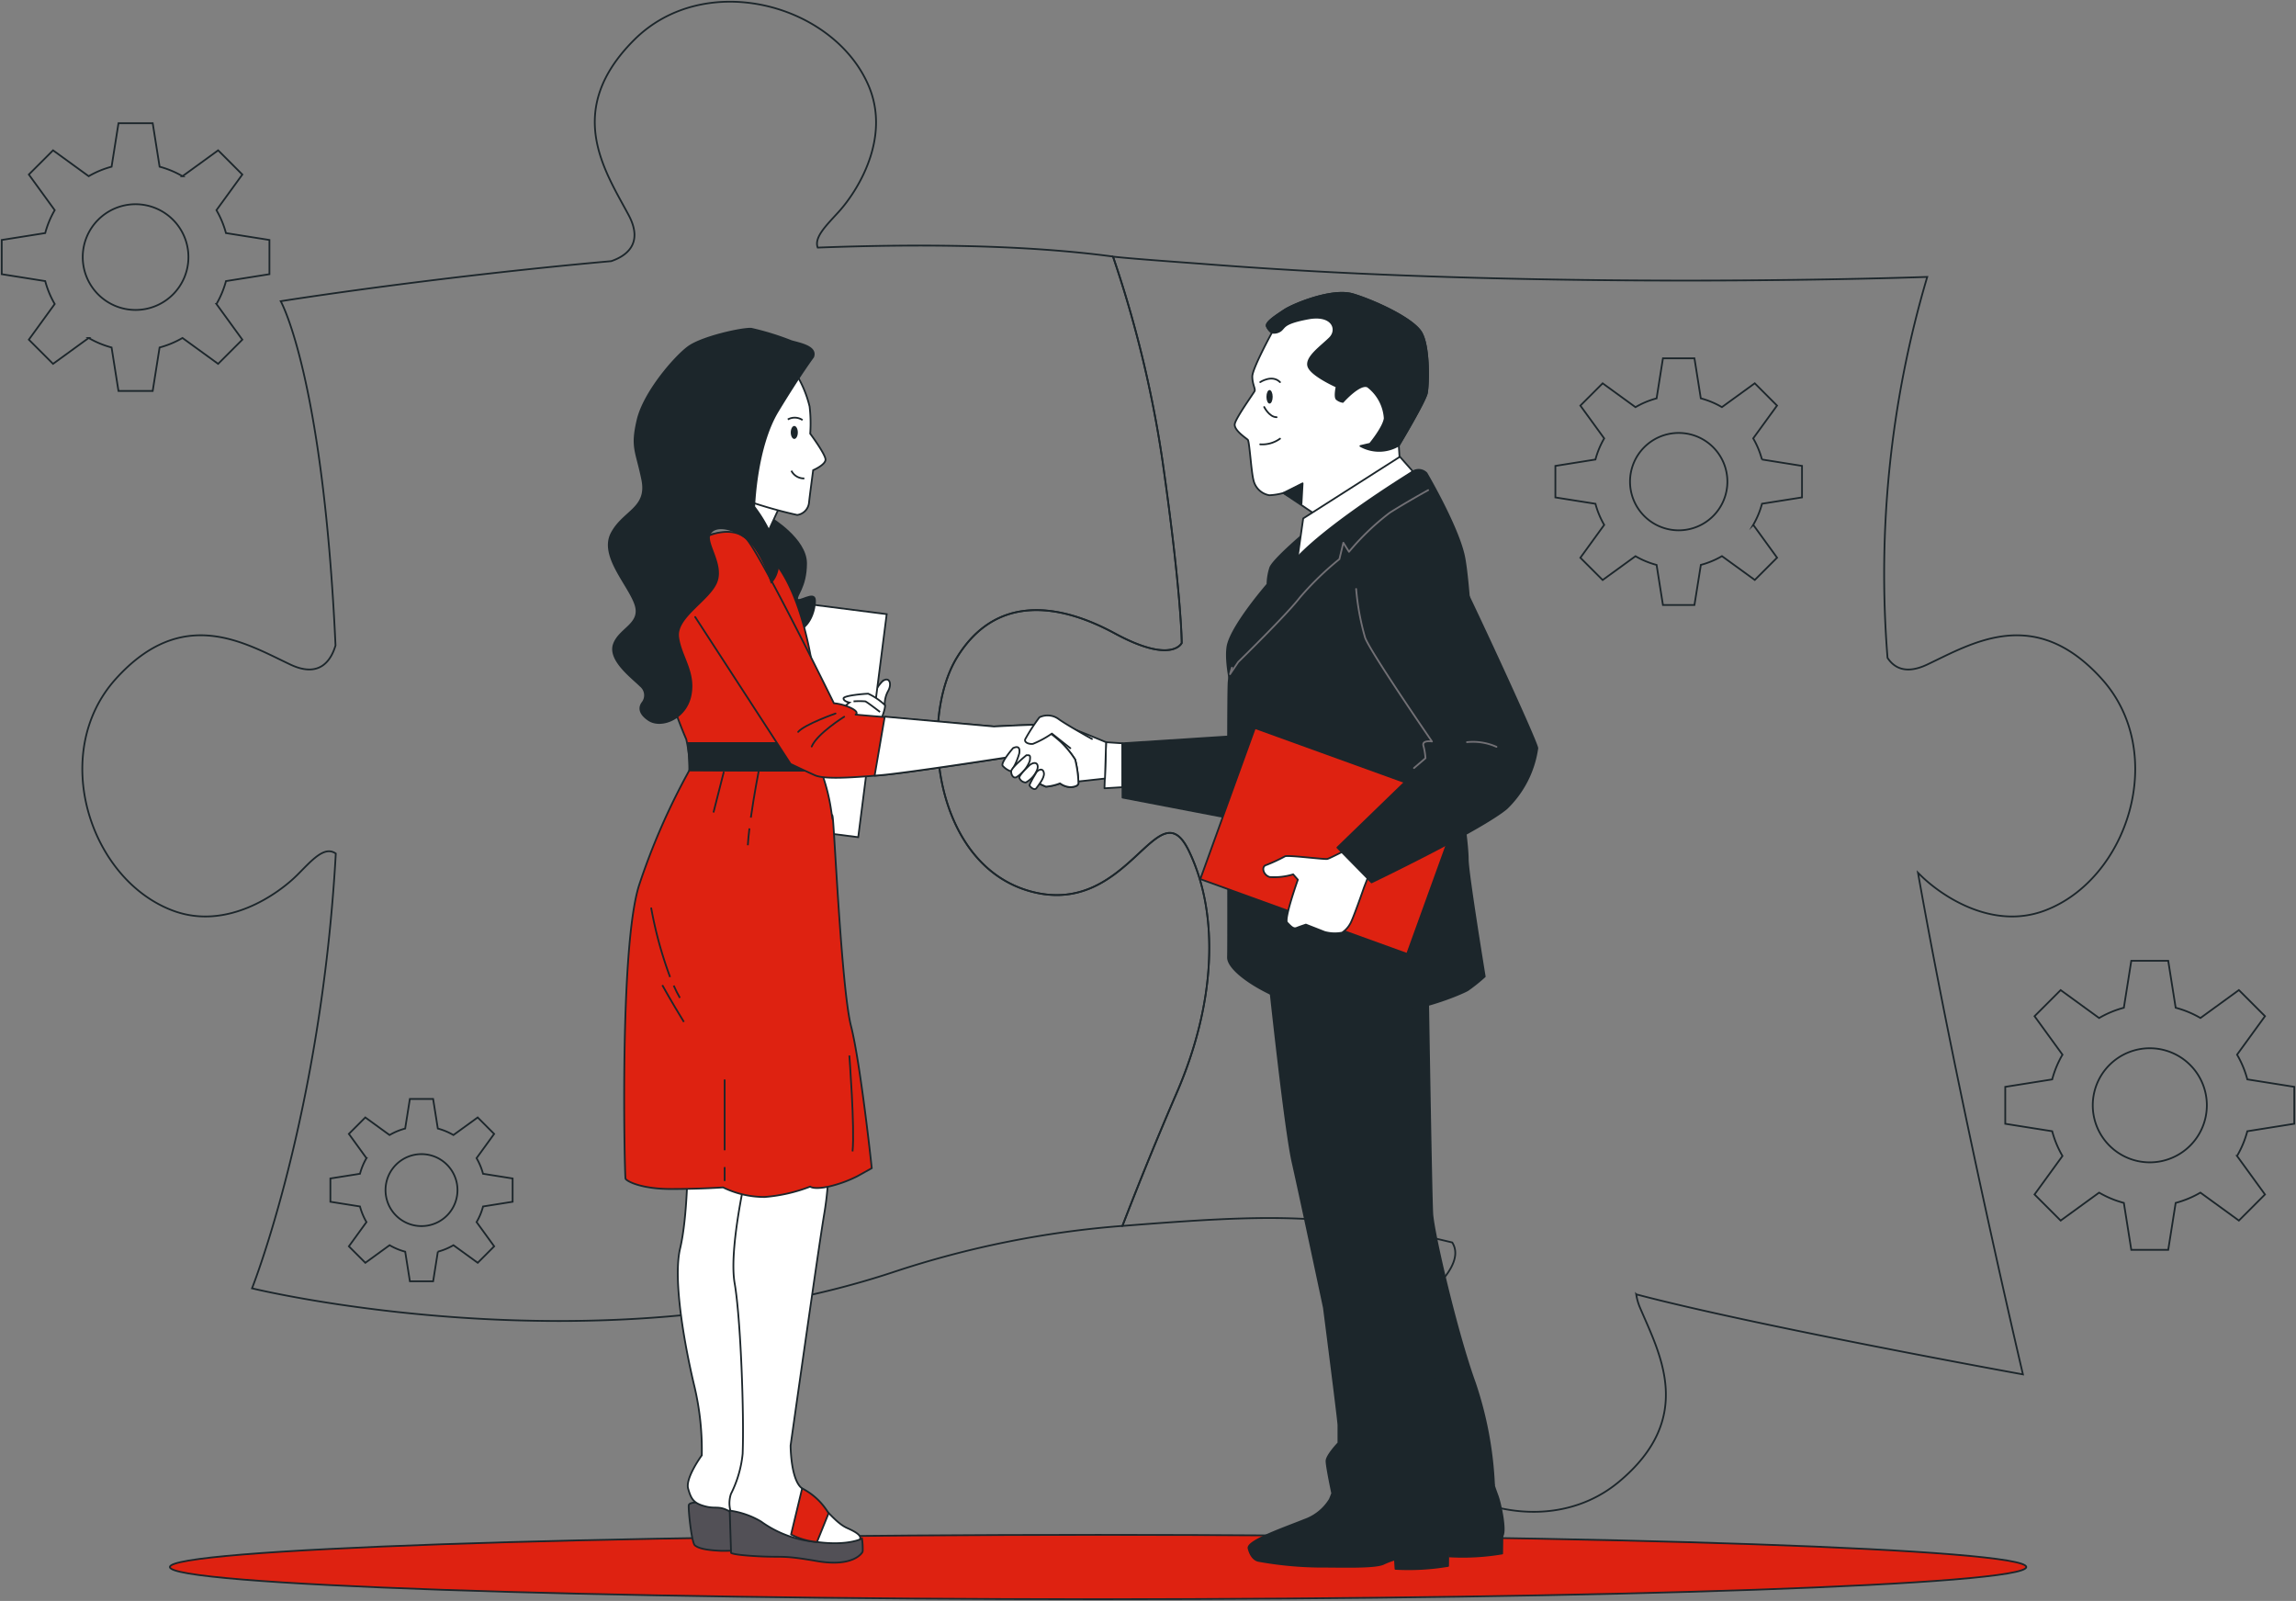 <svg xmlns="http://www.w3.org/2000/svg" xmlns:xlink="http://www.w3.org/1999/xlink" width="287.142" height="200.186" viewBox="0 0 287.142 200.186">
  <rect x="0" y="0" width="287.142" height="200.186" fill="#808080" stroke="none"/>
  <defs>
    <clipPath id="clip-path">
      <rect id="Rectangle_754" data-name="Rectangle 754" width="287.142" height="200.186" fill="none"/>
    </clipPath>
  </defs>
  <g id="Groupe_22128" data-name="Groupe 22128" clip-path="url(#clip-path)">
    <path id="Tracé_2259" data-name="Tracé 2259" d="M242.958,101.515c0,2.223-51.972,4.024-116.084,4.024s-116.082-1.8-116.082-4.024,51.972-4.024,116.082-4.024,116.084,1.8,116.084,4.024" transform="translate(10.453 94.432)" fill="#de2211"/>
    <path id="Tracé_2260" data-name="Tracé 2260" d="M242.958,101.515c0,2.223-51.972,4.024-116.084,4.024s-116.082-1.8-116.082-4.024,51.972-4.024,116.082-4.024S242.958,99.292,242.958,101.515Z" transform="translate(10.453 94.432)" fill="none" stroke="#1c262b" stroke-linecap="round" stroke-linejoin="round" stroke-width="0.218"/>
    <path id="Tracé_2261" data-name="Tracé 2261" d="M197.987,98.094c-6.739,2.5-13.152-2.093-15.542-4.486-.093-.089-.179-.177-.268-.264,5.051,28.5,13.125,62.73,13.125,62.73s-33.447-6.065-48.361-10.01a6.775,6.775,0,0,0,.49,1.709c2.463,5.782,6.937,13.735-2.652,21.73s-25.22,2.291-28.685-8.314c-2.232-6.831,2.61-13.06,5.093-15.351,1.908-1.762,4-4.284,2.744-6.258-15.273-3.707-22.4-3.571-41.247-2.069,1.378-3.583,3.8-9.729,6.817-16.7,4.778-11.06,5.378-22.118,1.492-30.187S83.521,98.99,71.266,95.7,57.222,74.183,62,66.411s12.552-6.872,19.724-2.99,8.371,1.2,8.371,1.2,0-5.975-2.394-22.714a144.381,144.381,0,0,0-6.2-25.608c1.732.232,9.869.805,11.5.933,42.725,3.368,90.334,1.61,90.334,1.61a130.718,130.718,0,0,0-4.965,47.635c.823,1.254,2.3,2.095,4.969.833,5.676-2.689,13.448-7.473,21.816,1.793S208.444,94.208,197.987,98.094Z" transform="translate(57.689 15.785)" fill="none" stroke="#1c262b" stroke-miterlimit="10" stroke-width="0.218"/>
    <path id="Tracé_2262" data-name="Tracé 2262" d="M142.122,136.487c-3.018,6.973-5.439,13.121-6.817,16.7a119.953,119.953,0,0,0-28.453,5.711c-37.66,12.552-80.4,2.095-80.4,2.095s8.656-21.757,10.477-54.366c-1.439-1.022-3.038.9-4.8,2.658-2.394,2.394-8.808,6.987-15.542,4.487C6.132,109.887,1.053,94.046,9.421,84.779S25.558,80.3,31.237,82.986c3.707,1.756,5.12-.563,5.658-2.384-1.557-33.713-6.855-43.044-6.855-43.044s18.4-2.953,41.333-5.008c1.8-.614,4.128-2.136,2.164-5.792-2.967-5.536-8.128-13.06.711-21.881S99.157.347,103.557,10.6c2.833,6.6-1.437,13.239-3.7,15.743-1.508,1.669-3.152,3.209-2.658,4.512,13.17-.5,26.212-.325,36.933,1.118a144.129,144.129,0,0,1,6.2,25.606c2.394,16.739,2.394,22.714,2.394,22.714s-1.2,2.689-8.369-1.2-14.946-4.778-19.726,2.99-2.988,26,9.262,29.289,15.842-13.146,19.728-5.079S146.9,125.427,142.122,136.487Z" transform="translate(5.066 0.106)" fill="none" stroke="#1c262b" stroke-miterlimit="10" stroke-width="0.218"/>
    <path id="Tracé_2263" data-name="Tracé 2263" d="M72.4,47.28l-2.034-.136-.2,5.76L72.4,52.77Z" transform="translate(67.962 45.665)" fill="#fff"/>
    <path id="Tracé_2264" data-name="Tracé 2264" d="M72.4,47.28l-2.034-.136-.2,5.76L72.4,52.77Z" transform="translate(67.962 45.665)" fill="none" stroke="#1c262b" stroke-linecap="round" stroke-linejoin="round" stroke-width="0.218"/>
    <path id="Tracé_2265" data-name="Tracé 2265" d="M84.989,46.765l-13.69.882.022,6.788,14.361,2.758Z" transform="translate(69.062 45.298)" fill="#1c262b"/>
    <path id="Tracé_2266" data-name="Tracé 2266" d="M84.989,46.765l-13.69.882.022,6.788,14.361,2.758Z" transform="translate(69.062 45.298)" fill="none" stroke="#1c262b" stroke-linecap="round" stroke-linejoin="round" stroke-width="0.218"/>
    <path id="Tracé_2267" data-name="Tracé 2267" d="M75.318,48.311s-5.624-2.372-6.37-2.372-2.982,2.982-3.593,4a1.642,1.642,0,0,0,.339,2.236,5.861,5.861,0,0,0,3.864,1.287c1.354-.134,5.624-.608,5.624-.608Z" transform="translate(63.01 44.498)" fill="#fff"/>
    <path id="Tracé_2268" data-name="Tracé 2268" d="M75.318,48.311s-5.624-2.372-6.37-2.372-2.982,2.982-3.593,4a1.642,1.642,0,0,0,.339,2.236,5.861,5.861,0,0,0,3.864,1.287c1.354-.134,5.624-.608,5.624-.608Z" transform="translate(63.01 44.498)" fill="none" stroke="#1c262b" stroke-linecap="round" stroke-linejoin="round" stroke-width="0.218"/>
    <path id="Tracé_2269" data-name="Tracé 2269" d="M45.211,95.434s-1.364-.085-1.449.341.341,4.691.766,5.032,1.28.6,3.327.683a32.9,32.9,0,0,0,4.947-.343l-.343-4.861Z" transform="translate(42.379 92.434)" fill="#525056"/>
    <path id="Tracé_2270" data-name="Tracé 2270" d="M45.211,95.434s-1.364-.085-1.449.341.341,4.691.766,5.032,1.28.6,3.327.683a32.9,32.9,0,0,0,4.947-.343l-.343-4.861Z" transform="translate(42.379 92.434)" fill="none" stroke="#1c262b" stroke-miterlimit="10" stroke-width="0.218"/>
    <path id="Tracé_2271" data-name="Tracé 2271" d="M44.3,73.711s0,7.012-.947,10.993.624,12.418,1.762,17.157a34.583,34.583,0,0,1,.947,8.719s-2.085,2.843-1.707,4.17.7,1.854,2.217,2.232,1.7-.341,3.849,1.179c2.662,1.886,6.065,2.654,7.014,1.516s-.38-1.7-1.138-2.274-2.465-3.223-3.792-5.116-.567-8.53-.567-14.215S54.719,75.8,54.719,75.8Z" transform="translate(41.706 71.398)" fill="#fff"/>
    <path id="Tracé_2272" data-name="Tracé 2272" d="M44.3,73.711s0,7.012-.947,10.993.624,12.418,1.762,17.157a34.583,34.583,0,0,1,.947,8.719s-2.085,2.843-1.707,4.17.7,1.854,2.217,2.232,1.7-.341,3.849,1.179c2.662,1.886,6.065,2.654,7.014,1.516s-.38-1.7-1.138-2.274-2.465-3.223-3.792-5.116-.567-8.53-.567-14.215S54.719,75.8,54.719,75.8Z" transform="translate(41.706 71.398)" fill="none" stroke="#1c262b" stroke-miterlimit="10" stroke-width="0.218"/>
    <path id="Tracé_2273" data-name="Tracé 2273" d="M48.5,75.6s-2.274,9.666-1.516,14.026,1.193,16.4,1,21.326a14.226,14.226,0,0,1-1.461,5.01,3.661,3.661,0,0,0,.8,3.666,2.626,2.626,0,0,0,1.854.9c2.085,0,2.41-.1,5.252,1.228s5.876,1.327,7.392.567.947-1.325-.758-2.085-3.038-3.063-5.644-4.959c-1.439-1.047-1.439-5.365-1.439-5.365s3.425-24.269,4.183-28.819a40.148,40.148,0,0,0,.569-7.961Z" transform="translate(44.892 70.839)" fill="#fff"/>
    <path id="Tracé_2274" data-name="Tracé 2274" d="M48.5,75.6s-2.274,9.666-1.516,14.026,1.193,16.4,1,21.326a14.226,14.226,0,0,1-1.461,5.01,3.661,3.661,0,0,0,.8,3.666,2.626,2.626,0,0,0,1.854.9c2.085,0,2.41-.1,5.252,1.228s5.876,1.327,7.392.567.947-1.325-.758-2.085-3.038-3.063-5.644-4.959c-1.439-1.047-1.439-5.365-1.439-5.365s3.425-24.269,4.183-28.819a40.148,40.148,0,0,0,.569-7.961Z" transform="translate(44.892 70.839)" fill="none" stroke="#1c262b" stroke-miterlimit="10" stroke-width="0.218"/>
    <path id="Tracé_2275" data-name="Tracé 2275" d="M46.356,95.951l.171,5.288s.169.256,3.41.425,2.9-.169,7.335.6,5.628-.939,5.715-1.195a8.835,8.835,0,0,0-.087-1.62s-1.7.939-5.628.427a13.739,13.739,0,0,1-6.993-2.559,10.44,10.44,0,0,0-3.923-1.364" transform="translate(44.902 92.941)" fill="#525056"/>
    <path id="Tracé_2276" data-name="Tracé 2276" d="M46.356,95.951l.171,5.288s.169.256,3.41.425,2.9-.169,7.335.6,5.628-.939,5.715-1.195a8.835,8.835,0,0,0-.087-1.62s-1.7.939-5.628.427a13.739,13.739,0,0,1-6.993-2.559A10.44,10.44,0,0,0,46.356,95.951Z" transform="translate(44.902 92.941)" fill="none" stroke="#1c262b" stroke-miterlimit="10" stroke-width="0.218"/>
    <path id="Tracé_2277" data-name="Tracé 2277" d="M51.637,94.541l-1.382,5.76a8.6,8.6,0,0,0,3.24.939l1.451-3.583a8.155,8.155,0,0,0-3.309-3.116" transform="translate(48.678 91.575)" fill="#de2211"/>
    <path id="Tracé_2278" data-name="Tracé 2278" d="M51.637,94.541l-1.382,5.76a8.6,8.6,0,0,0,3.24.939l1.451-3.583A8.155,8.155,0,0,0,51.637,94.541Z" transform="translate(48.678 91.575)" fill="none" stroke="#1c262b" stroke-linecap="round" stroke-linejoin="round" stroke-width="0.218"/>
    <path id="Tracé_2279" data-name="Tracé 2279" d="M56.929,46.336a3.434,3.434,0,0,1,.441-1.766c.516-.957.075-1.841-.736-1.177a4.62,4.62,0,0,0-1.177,2.059Z" transform="translate(53.716 41.808)" fill="#fff"/>
    <path id="Tracé_2280" data-name="Tracé 2280" d="M56.929,46.336a3.434,3.434,0,0,1,.441-1.766c.516-.957.075-1.841-.736-1.177a4.62,4.62,0,0,0-1.177,2.059Z" transform="translate(53.716 41.808)" fill="none" stroke="#1c262b" stroke-miterlimit="10" stroke-width="0.218"/>
    <rect id="Rectangle_750" data-name="Rectangle 750" width="28.114" height="15.456" transform="translate(92 102.728) rotate(-82.727)" fill="#fff"/>
    <rect id="Rectangle_751" data-name="Rectangle 751" width="28.114" height="15.456" transform="translate(92 102.728) rotate(-82.727)" fill="none" stroke="#1c262b" stroke-miterlimit="10" stroke-width="0.218"/>
    <path id="Tracé_2281" data-name="Tracé 2281" d="M47.815,48.917a83.972,83.972,0,0,0-6.3,14.393c-2.5,7.8-1.8,36.386-1.7,36.685s1.9,1.3,5.7,1.3,6.5-.2,6.5-.2a11.823,11.823,0,0,0,5.2,1.2,20.153,20.153,0,0,0,5.7-1.3s.4.4,2.3,0a15.615,15.615,0,0,0,3.6-1.3l1.8-1s-1.4-13.1-2.6-17.792-2.1-25.289-2.3-26.189.2,1.8-.2-.9A23.694,23.694,0,0,0,64.257,49Z" transform="translate(38.411 47.382)" fill="#de2211"/>
    <path id="Tracé_2282" data-name="Tracé 2282" d="M47.815,48.917a83.972,83.972,0,0,0-6.3,14.393c-2.5,7.8-1.8,36.386-1.7,36.685s1.9,1.3,5.7,1.3,6.5-.2,6.5-.2a11.823,11.823,0,0,0,5.2,1.2,20.153,20.153,0,0,0,5.7-1.3s.4.4,2.3,0a15.615,15.615,0,0,0,3.6-1.3l1.8-1s-1.4-13.1-2.6-17.792-2.1-25.289-2.3-26.189.2,1.8-.2-.9A23.694,23.694,0,0,0,64.257,49Z" transform="translate(38.411 47.382)" fill="none" stroke="#1c262b" stroke-linecap="round" stroke-linejoin="round" stroke-width="0.218"/>
    <path id="Tracé_2283" data-name="Tracé 2283" d="M42.8,62.6c.244.541.5,1.061.778,1.541" transform="translate(41.454 60.64)" fill="none" stroke="#1c262b" stroke-miterlimit="10" stroke-width="0.218"/>
    <path id="Tracé_2284" data-name="Tracé 2284" d="M41.364,57.65a50.356,50.356,0,0,0,2.372,8.684" transform="translate(40.066 55.841)" fill="none" stroke="#1c262b" stroke-miterlimit="10" stroke-width="0.218"/>
    <path id="Tracé_2285" data-name="Tracé 2285" d="M42.075,62.575s1.1,2,2.7,4.6" transform="translate(40.755 60.612)" fill="none" stroke="#1c262b" stroke-miterlimit="10" stroke-width="0.218"/>
    <line id="Ligne_215" data-name="Ligne 215" y1="8.855" transform="translate(90.626 134.981)" fill="none" stroke="#1c262b" stroke-miterlimit="10" stroke-width="0.218"/>
    <line id="Ligne_216" data-name="Ligne 216" y1="1.74" transform="translate(90.626 145.936)" fill="none" stroke="#1c262b" stroke-miterlimit="10" stroke-width="0.218"/>
    <path id="Tracé_2286" data-name="Tracé 2286" d="M47.707,52.619c-.091.758-.163,1.478-.2,2.106" transform="translate(46.018 50.968)" fill="none" stroke="#1c262b" stroke-miterlimit="10" stroke-width="0.218"/>
    <path id="Tracé_2287" data-name="Tracé 2287" d="M48.721,48.866s-.6,3.051-1.022,6.042" transform="translate(46.203 47.333)" fill="none" stroke="#1c262b" stroke-miterlimit="10" stroke-width="0.218"/>
    <line id="Ligne_217" data-name="Ligne 217" x1="1.299" y2="5.099" transform="translate(89.227 96.498)" fill="none" stroke="#1c262b" stroke-miterlimit="10" stroke-width="0.218"/>
    <path id="Tracé_2288" data-name="Tracé 2288" d="M53.956,67.043s.7,9.1.4,11.995" transform="translate(52.263 64.94)" fill="none" stroke="#1c262b" stroke-miterlimit="10" stroke-width="0.218"/>
    <path id="Tracé_2289" data-name="Tracé 2289" d="M50.418,32.9S54.84,35.55,54.84,38.57s-1.327,4.053-1.1,4.5,2.136-1.032,2.211.073-.591,3.538-2.358,3.906-4.053-.661-5.676-5.085S49.46,32.9,50.418,32.9" transform="translate(45.97 31.864)" fill="#1c262b"/>
    <path id="Tracé_2290" data-name="Tracé 2290" d="M50.418,32.9S54.84,35.55,54.84,38.57s-1.327,4.053-1.1,4.5,2.136-1.032,2.211.073-.591,3.538-2.358,3.906-4.053-.661-5.676-5.085S49.46,32.9,50.418,32.9Z" transform="translate(45.97 31.864)" fill="none" stroke="#1c262b" stroke-miterlimit="10" stroke-width="0.218"/>
    <path id="Tracé_2291" data-name="Tracé 2291" d="M48.521,34.121s-4.433.484-6.528,6.286,3.223,18.375,3.626,19.263a15.839,15.839,0,0,1,.4,3.868l16.442.081s-.484-9.833-1.211-13.944-2.175-9.268-4.593-12.17-3.788-4.351-8.14-3.384" transform="translate(40.203 32.761)" fill="#de2211"/>
    <path id="Tracé_2292" data-name="Tracé 2292" d="M48.521,34.121s-4.433.484-6.528,6.286,3.223,18.375,3.626,19.263a15.839,15.839,0,0,1,.4,3.868l16.442.081s-.484-9.833-1.211-13.944-2.175-9.268-4.593-12.17S52.873,33.154,48.521,34.121Z" transform="translate(40.203 32.761)" fill="none" stroke="#1c262b" stroke-linecap="round" stroke-linejoin="round" stroke-width="0.218"/>
    <path id="Tracé_2293" data-name="Tracé 2293" d="M43.718,47.762a25.857,25.857,0,0,1,.161,2.819l16.442.081s-.073-1.449-.2-3.465h-16.4Z" transform="translate(42.346 45.716)" fill="#1c262b"/>
    <path id="Tracé_2294" data-name="Tracé 2294" d="M43.718,47.762a25.857,25.857,0,0,1,.161,2.819l16.442.081s-.073-1.449-.2-3.465h-16.4Z" transform="translate(42.346 45.716)" fill="none" stroke="#1c262b" stroke-miterlimit="10" stroke-width="0.218"/>
    <path id="Tracé_2295" data-name="Tracé 2295" d="M58.15,47.671s.809-1.986.589-2.209a7.84,7.84,0,0,0-2.061-1.4c-.368,0-3.091.22-3.091.589s.736.516.736.516-.663.441-.589.809,1.362.695,1.362.695Z" transform="translate(51.906 42.682)" fill="#fff"/>
    <path id="Tracé_2296" data-name="Tracé 2296" d="M58.15,47.671s.809-1.986.589-2.209a7.84,7.84,0,0,0-2.061-1.4c-.368,0-3.091.22-3.091.589s.736.516.736.516-.663.441-.589.809,1.362.695,1.362.695Z" transform="translate(51.906 42.682)" fill="none" stroke="#1c262b" stroke-miterlimit="10" stroke-width="0.218"/>
    <path id="Tracé_2297" data-name="Tracé 2297" d="M54.223,44.566a9.813,9.813,0,0,1,1.473,0c.22.073,1.839,1.325,1.839,1.325" transform="translate(52.522 43.136)" fill="none" stroke="#1c262b" stroke-miterlimit="10" stroke-width="0.218"/>
    <path id="Tracé_2298" data-name="Tracé 2298" d="M45.3,44.431,57.229,62.8s1.831.88,3.049,1.421,4.811.272,8.132,0,16.347-2.3,16.347-2.3a12.839,12.839,0,0,0,1.626,1.965,9.077,9.077,0,0,0,2.78,1.762,6.1,6.1,0,0,0,1.762-.406,2.44,2.44,0,0,0,1.354.474c.61-.069.882-.2.949-.474a13.435,13.435,0,0,0-.406-2.982,11.874,11.874,0,0,0-1.831-2.236,21.049,21.049,0,0,0-2.778-2.1c-.408-.069-5.557.2-5.557.2l-17.3-1.49s.543-.272-.541-.813a6.282,6.282,0,0,0-2.169-.61S53.162,35.891,51.6,34.537s-4.744-.813-6.778,1.085A5.516,5.516,0,0,0,43,39.822" transform="translate(41.641 32.723)" fill="#de2211"/>
    <path id="Tracé_2299" data-name="Tracé 2299" d="M45.3,44.431,57.229,62.8s1.831.88,3.049,1.421,4.811.272,8.132,0,16.347-2.3,16.347-2.3a12.839,12.839,0,0,0,1.626,1.965,9.077,9.077,0,0,0,2.78,1.762,6.1,6.1,0,0,0,1.762-.406,2.44,2.44,0,0,0,1.354.474c.61-.069.882-.2.949-.474a13.435,13.435,0,0,0-.406-2.982,11.874,11.874,0,0,0-1.831-2.236,21.049,21.049,0,0,0-2.778-2.1c-.408-.069-5.557.2-5.557.2l-17.3-1.49s.543-.272-.541-.813a6.282,6.282,0,0,0-2.169-.61S53.162,35.891,51.6,34.537s-4.744-.813-6.778,1.085A5.516,5.516,0,0,0,43,39.822" transform="translate(41.641 32.723)" fill="none" stroke="#1c262b" stroke-linecap="round" stroke-linejoin="round" stroke-width="0.218"/>
    <path id="Tracé_2300" data-name="Tracé 2300" d="M81.051,53.867a13.452,13.452,0,0,0-.408-2.982,11.879,11.879,0,0,0-1.829-2.236,20.949,20.949,0,0,0-2.78-2.1c-.406-.067-5.557.2-5.557.2l-13.65-1.23L55.563,52.9l.669-.053c3.321-.272,16.347-2.305,16.347-2.305a12.84,12.84,0,0,0,1.626,1.965,9.125,9.125,0,0,0,2.778,1.764,6.15,6.15,0,0,0,1.762-.408,2.442,2.442,0,0,0,1.356.474c.61-.067.882-.2.949-.474" transform="translate(53.82 44.092)" fill="#fff"/>
    <path id="Tracé_2301" data-name="Tracé 2301" d="M81.051,53.867a13.452,13.452,0,0,0-.408-2.982,11.879,11.879,0,0,0-1.829-2.236,20.949,20.949,0,0,0-2.78-2.1c-.406-.067-5.557.2-5.557.2l-13.65-1.23L55.563,52.9l.669-.053c3.321-.272,16.347-2.305,16.347-2.305a12.84,12.84,0,0,0,1.626,1.965,9.125,9.125,0,0,0,2.778,1.764,6.15,6.15,0,0,0,1.762-.408,2.442,2.442,0,0,0,1.356.474C80.712,54.274,80.984,54.139,81.051,53.867Z" transform="translate(53.82 44.092)" fill="none" stroke="#1c262b" stroke-linecap="round" stroke-linejoin="round" stroke-width="0.218"/>
    <path id="Tracé_2302" data-name="Tracé 2302" d="M55.632,45.526s-3.388,2.1-4.067,3.727" transform="translate(49.947 44.098)" fill="none" stroke="#1c262b" stroke-linecap="round" stroke-linejoin="round" stroke-width="0.218"/>
    <path id="Tracé_2303" data-name="Tracé 2303" d="M55.38,45.32s-3.862,1.356-4.675,2.3" transform="translate(49.114 43.898)" fill="none" stroke="#1c262b" stroke-linecap="round" stroke-linejoin="round" stroke-width="0.218"/>
    <path id="Tracé_2304" data-name="Tracé 2304" d="M52.027,33.016l-2.063,4.5-2.949-5.307.886-1.032Z" transform="translate(45.54 30.196)" fill="#fff"/>
    <path id="Tracé_2305" data-name="Tracé 2305" d="M52.027,33.016l-2.063,4.5-2.949-5.307.886-1.032Z" transform="translate(45.54 30.196)" fill="none" stroke="#1c262b" stroke-miterlimit="10" stroke-width="0.218"/>
    <path id="Tracé_2306" data-name="Tracé 2306" d="M54.477,23.874a14.1,14.1,0,0,1,1.547,3.833A18.193,18.193,0,0,1,56.1,31.1s1.915,2.579,1.915,3.242-1.547,1.327-1.547,1.327-.443,3.315-.516,4.051a1.728,1.728,0,0,1-1.475,1.549,56.66,56.66,0,0,1-6.044-1.695c-.663-.222-2.727-5.748-1.179-9.654s7.223-6.044,7.223-6.044" transform="translate(45.226 23.125)" fill="#fff"/>
    <path id="Tracé_2307" data-name="Tracé 2307" d="M54.477,23.874a14.1,14.1,0,0,1,1.547,3.833A18.193,18.193,0,0,1,56.1,31.1s1.915,2.579,1.915,3.242-1.547,1.327-1.547,1.327-.443,3.315-.516,4.051a1.728,1.728,0,0,1-1.475,1.549,56.66,56.66,0,0,1-6.044-1.695c-.663-.222-2.727-5.748-1.179-9.654S54.477,23.874,54.477,23.874Z" transform="translate(45.226 23.125)" fill="none" stroke="#1c262b" stroke-miterlimit="10" stroke-width="0.218"/>
    <path id="Tracé_2308" data-name="Tracé 2308" d="M51.119,27.867c0,.447-.2.811-.443.811s-.441-.364-.441-.811.2-.811.441-.811.443.364.443.811" transform="translate(48.659 26.207)" fill="#1c262b"/>
    <path id="Tracé_2309" data-name="Tracé 2309" d="M50.047,26.763a1.764,1.764,0,0,1,1.843.073" transform="translate(48.477 25.689)" fill="none" stroke="#1c262b" stroke-miterlimit="10" stroke-width="0.218"/>
    <path id="Tracé_2310" data-name="Tracé 2310" d="M51.9,30.86a1.754,1.754,0,0,1-1.624-.959" transform="translate(48.694 28.963)" fill="none" stroke="#1c262b" stroke-miterlimit="10" stroke-width="0.218"/>
    <path id="Tracé_2311" data-name="Tracé 2311" d="M64.233,24.418S62.538,26.7,59.811,31.2s-2.947,11.938-2.947,11.938a17.512,17.512,0,0,1,2.872,5.6C60.327,51.39,59,52.57,59,52.57s-1.2-4.067-3.215-5.534-4.079-1.571-4.522-.378,1.841,3.849.809,6.059-5.01,4.274-4.717,6.705,2.138,4.349,1.549,7.3-3.685,4.126-5.233,3.095-.959-1.917-.811-2.138a1.507,1.507,0,0,0-.22-2.136c-1.032-1.034-4.053-3.244-3.317-5.233S42.861,57.8,41.977,55.3s-4.422-6.044-2.949-8.843,4.569-3.095,3.833-6.707-1.4-3.979-.591-7.441,4.644-7.886,6.339-9.138,6.705-2.358,7.884-2.286a33.531,33.531,0,0,1,5.012,1.547c.959.3,3.242.663,2.727,1.99" transform="translate(37.461 20.222)" fill="#1c262b"/>
    <path id="Tracé_2312" data-name="Tracé 2312" d="M64.233,24.418S62.538,26.7,59.811,31.2s-2.947,11.938-2.947,11.938a17.512,17.512,0,0,1,2.872,5.6C60.327,51.39,59,52.57,59,52.57s-1.2-4.067-3.215-5.534-4.079-1.571-4.522-.378,1.841,3.849.809,6.059-5.01,4.274-4.717,6.705,2.138,4.349,1.549,7.3-3.685,4.126-5.233,3.095-.959-1.917-.811-2.138a1.507,1.507,0,0,0-.22-2.136c-1.032-1.034-4.053-3.244-3.317-5.233S42.861,57.8,41.977,55.3s-4.422-6.044-2.949-8.843,4.569-3.095,3.833-6.707-1.4-3.979-.591-7.441,4.644-7.886,6.339-9.138,6.705-2.358,7.884-2.286a33.531,33.531,0,0,1,5.012,1.547C62.465,22.723,64.748,23.091,64.233,24.418Z" transform="translate(37.461 20.222)" fill="none" stroke="#1c262b" stroke-miterlimit="10" stroke-width="0.218"/>
    <path id="Tracé_2313" data-name="Tracé 2313" d="M65.017,47.576s-1.551,1.789-1.311,2.207a2.458,2.458,0,0,0,1.073.715,8.4,8.4,0,0,0,1.014-2.266c.118-.835-.238-.894-.776-.656" transform="translate(61.682 45.965)" fill="#fff"/>
    <path id="Tracé_2314" data-name="Tracé 2314" d="M65.017,47.576s-1.551,1.789-1.311,2.207a2.458,2.458,0,0,0,1.073.715,8.4,8.4,0,0,0,1.014-2.266C65.91,47.4,65.554,47.338,65.017,47.576Z" transform="translate(61.682 45.965)" fill="none" stroke="#1c262b" stroke-linecap="round" stroke-linejoin="round" stroke-width="0.218"/>
    <path id="Tracé_2315" data-name="Tracé 2315" d="M66.143,47.971S64.237,49.522,64.237,50s.3.894.658.717a4.179,4.179,0,0,0,1.669-2.028c.118-.776-.008-.717-.421-.717" transform="translate(62.222 46.465)" fill="#fff"/>
    <path id="Tracé_2316" data-name="Tracé 2316" d="M66.143,47.971S64.237,49.522,64.237,50s.3.894.658.717a4.179,4.179,0,0,0,1.669-2.028C66.682,47.911,66.556,47.971,66.143,47.971Z" transform="translate(62.222 46.465)" fill="none" stroke="#1c262b" stroke-linecap="round" stroke-linejoin="round" stroke-width="0.218"/>
    <path id="Tracé_2317" data-name="Tracé 2317" d="M66.075,48.7s-1.388,1.286-1.319,1.624a.911.911,0,0,0,.811.575,3.179,3.179,0,0,0,1.421-1.591c.236-.675-.136-1.15-.913-.608" transform="translate(62.722 46.945)" fill="#fff"/>
    <path id="Tracé_2318" data-name="Tracé 2318" d="M66.075,48.7s-1.388,1.286-1.319,1.624a.911.911,0,0,0,.811.575,3.179,3.179,0,0,0,1.421-1.591C67.225,48.634,66.853,48.159,66.075,48.7Z" transform="translate(62.722 46.945)" fill="none" stroke="#1c262b" stroke-linecap="round" stroke-linejoin="round" stroke-width="0.218"/>
    <path id="Tracé_2319" data-name="Tracé 2319" d="M66.292,49.178s-.98,1.557-.88,1.725.61.644.847.305,1.014-1.252.947-1.86-.541-.575-.913-.169" transform="translate(63.352 47.347)" fill="#fff"/>
    <path id="Tracé_2320" data-name="Tracé 2320" d="M66.292,49.178s-.98,1.557-.88,1.725.61.644.847.305,1.014-1.252.947-1.86S66.664,48.773,66.292,49.178Z" transform="translate(63.352 47.347)" fill="none" stroke="#1c262b" stroke-linecap="round" stroke-linejoin="round" stroke-width="0.218"/>
    <path id="Tracé_2321" data-name="Tracé 2321" d="M87.262,34.034s-3.549,3.03-3.9,3.983a7.027,7.027,0,0,0-.346,2.077S78.344,45.462,78,47.972s.951,6.926.951,6.926l10.475-20.43Z" transform="translate(75.496 32.966)" fill="#1c262b"/>
    <path id="Tracé_2322" data-name="Tracé 2322" d="M87.262,34.034s-3.549,3.03-3.9,3.983a7.027,7.027,0,0,0-.346,2.077S78.344,45.462,78,47.972s.951,6.926.951,6.926l10.475-20.43Z" transform="translate(75.496 32.966)" fill="none" stroke="#1c262b" stroke-linecap="round" stroke-linejoin="round" stroke-width="0.218"/>
    <path id="Tracé_2323" data-name="Tracé 2323" d="M98.745,97.578l-.033,2.162a29.694,29.694,0,0,1-6.579.366l-.093-1.553Z" transform="translate(89.152 94.517)" fill="#1c262b"/>
    <path id="Tracé_2324" data-name="Tracé 2324" d="M98.745,97.578l-.033,2.162a29.694,29.694,0,0,1-6.579.366l-.093-1.553Z" transform="translate(89.152 94.517)" fill="none" stroke="#1c262b" stroke-linecap="round" stroke-linejoin="round" stroke-width="0.218"/>
    <path id="Tracé_2325" data-name="Tracé 2325" d="M93.7,93a10.361,10.361,0,0,1-.791,2.849,6.075,6.075,0,0,1-3.169,2.553c-2.041.841-7.225,2.6-6.985,3.561s.719,1.441,1.2,1.561a45.358,45.358,0,0,0,7.4.73c3.12,0,7.026.148,8.227-.331a10.024,10.024,0,0,1,3.721-.961c1.321,0,3.961-.24,4.441-.961s-.24-4.081-.6-5.042-.848-2.439-.848-2.439Z" transform="translate(80.152 90.087)" fill="#1c262b"/>
    <path id="Tracé_2326" data-name="Tracé 2326" d="M93.7,93a10.361,10.361,0,0,1-.791,2.849,6.075,6.075,0,0,1-3.169,2.553c-2.041.841-7.225,2.6-6.985,3.561s.719,1.441,1.2,1.561a45.358,45.358,0,0,0,7.4.73c3.12,0,7.026.148,8.227-.331a10.024,10.024,0,0,1,3.721-.961c1.321,0,3.961-.24,4.441-.961s-.24-4.081-.6-5.042-.848-2.439-.848-2.439Z" transform="translate(80.152 90.087)" fill="none" stroke="#1c262b" stroke-linecap="round" stroke-linejoin="round" stroke-width="0.218"/>
    <path id="Tracé_2327" data-name="Tracé 2327" d="M93.115,62.466s.419,26.425.559,28.8,3.077,14.962,5.313,21.112a46.267,46.267,0,0,1,2.408,12.816s-4.364.888-5.345,1.028a26.577,26.577,0,0,1-4.892-.841s-2.937-23.627-2.937-37.748.978-24.468.978-24.468Z" transform="translate(85.453 60.506)" fill="#1c262b"/>
    <path id="Tracé_2328" data-name="Tracé 2328" d="M93.115,62.466s.419,26.425.559,28.8,3.077,14.962,5.313,21.112a46.267,46.267,0,0,1,2.408,12.816s-4.364.888-5.345,1.028a26.577,26.577,0,0,1-4.892-.841s-2.937-23.627-2.937-37.748.978-24.468.978-24.468Z" transform="translate(85.453 60.506)" fill="none" stroke="#1c262b" stroke-linecap="round" stroke-linejoin="round" stroke-width="0.218"/>
    <path id="Tracé_2329" data-name="Tracé 2329" d="M95.31,98.367l-.033,2.162a29.693,29.693,0,0,1-6.579.366l-.093-1.553Z" transform="translate(85.825 95.281)" fill="#1c262b"/>
    <path id="Tracé_2330" data-name="Tracé 2330" d="M95.31,98.367l-.033,2.162a29.693,29.693,0,0,1-6.579.366l-.093-1.553Z" transform="translate(85.825 95.281)" fill="none" stroke="#1c262b" stroke-linecap="round" stroke-linejoin="round" stroke-width="0.218"/>
    <path id="Tracé_2331" data-name="Tracé 2331" d="M90.267,93.794a10.36,10.36,0,0,1-.791,2.849A6.075,6.075,0,0,1,86.306,99.2c-2.041.841-7.225,2.6-6.985,3.561s.719,1.441,1.2,1.561a45.359,45.359,0,0,0,7.4.73c3.12,0,7.026.148,8.227-.331a10.025,10.025,0,0,1,3.721-.961c1.321,0,3.961-.24,4.441-.961s-.24-4.081-.6-5.042-.848-2.439-.848-2.439Z" transform="translate(76.825 90.851)" fill="#1c262b"/>
    <path id="Tracé_2332" data-name="Tracé 2332" d="M90.267,93.794a10.36,10.36,0,0,1-.791,2.849A6.075,6.075,0,0,1,86.306,99.2c-2.041.841-7.225,2.6-6.985,3.561s.719,1.441,1.2,1.561a45.359,45.359,0,0,0,7.4.73c3.12,0,7.026.148,8.227-.331a10.025,10.025,0,0,1,3.721-.961c1.321,0,3.961-.24,4.441-.961s-.24-4.081-.6-5.042-.848-2.439-.848-2.439Z" transform="translate(76.825 90.851)" fill="none" stroke="#1c262b" stroke-linecap="round" stroke-linejoin="round" stroke-width="0.218"/>
    <path id="Tracé_2333" data-name="Tracé 2333" d="M80.622,62.182s1.957,18.6,2.935,22.929,3.916,18.176,3.916,18.176,1.817,14.121,1.817,14.68v2.238s-1.488,1.555-1.488,2.254.679,3.892.679,3.892a41.882,41.882,0,0,0,6.128,1.191,46.579,46.579,0,0,0,7.562.122,145.26,145.26,0,0,0-.858-16.785C100.334,102.771,97.82,90,97.82,85.951s.7-12.444.839-13,.559-9.369.559-9.369Z" transform="translate(78.093 60.231)" fill="#1c262b"/>
    <path id="Tracé_2334" data-name="Tracé 2334" d="M80.622,62.182s1.957,18.6,2.935,22.929,3.916,18.176,3.916,18.176,1.817,14.121,1.817,14.68v2.238s-1.488,1.555-1.488,2.254.679,3.892.679,3.892a41.882,41.882,0,0,0,6.128,1.191,46.579,46.579,0,0,0,7.562.122,145.26,145.26,0,0,0-.858-16.785C100.334,102.771,97.82,90,97.82,85.951s.7-12.444.839-13,.559-9.369.559-9.369Z" transform="translate(78.093 60.231)" fill="none" stroke="#1c262b" stroke-linecap="round" stroke-linejoin="round" stroke-width="0.218"/>
    <path id="Tracé_2335" data-name="Tracé 2335" d="M83.091,23.576s-2.453,4.49-2.453,5.481.425,1.555.283,1.839-2.333,3.323-2.475,4.1,1.413,1.768,1.626,1.978S80.5,40.937,80.78,42a2.466,2.466,0,0,0,1.98,1.91,7.809,7.809,0,0,0,1.768-.283l3.89,2.616L99.1,39.947l-.142-2.262s3.3-5.5,3.508-6.563.358-5.807-.7-7.577-5.941-3.992-8.558-4.77-7.495,1.266-8.556,1.973-2.4,1.555-2.191,2.051a1.951,1.951,0,0,0,.636.778" transform="translate(75.978 18.017)" fill="#fff"/>
    <path id="Tracé_2336" data-name="Tracé 2336" d="M83.091,23.576s-2.453,4.49-2.453,5.481.425,1.555.283,1.839-2.333,3.323-2.475,4.1,1.413,1.768,1.626,1.978S80.5,40.937,80.78,42a2.466,2.466,0,0,0,1.98,1.91,7.809,7.809,0,0,0,1.768-.283l3.89,2.616L99.1,39.947l-.142-2.262s3.3-5.5,3.508-6.563.358-5.807-.7-7.577-5.941-3.992-8.558-4.77-7.495,1.266-8.556,1.973-2.4,1.555-2.191,2.051A1.951,1.951,0,0,0,83.091,23.576Z" transform="translate(75.978 18.017)" fill="none" stroke="#1c262b" stroke-linecap="round" stroke-linejoin="round" stroke-width="0.218"/>
    <path id="Tracé_2337" data-name="Tracé 2337" d="M99.8,23.545c-1.061-1.768-5.941-3.992-8.56-4.77s-7.493,1.264-8.554,1.973-2.4,1.555-2.193,2.049a1.961,1.961,0,0,0,.638.78,1.411,1.411,0,0,0,1.13-.283c.5-.425.354-.919,3.4-1.486s3.77,1.38,2.709,2.441-3.04,2.4-2.687,3.536,3.536,2.545,3.536,2.545-.281,1.274,0,1.555a1.582,1.582,0,0,0,.78.354s2.12-2.4,3.11-1.91a5.429,5.429,0,0,1,2.122,3.961c-.142,1.132-1.839,3.181-1.839,3.181l-1.2.283a4.806,4.806,0,0,0,4.809-.071s3.3-5.5,3.506-6.561.36-5.809-.7-7.577" transform="translate(77.942 18.017)" fill="#1c262b"/>
    <path id="Tracé_2338" data-name="Tracé 2338" d="M99.8,23.545c-1.061-1.768-5.941-3.992-8.56-4.77s-7.493,1.264-8.554,1.973-2.4,1.555-2.193,2.049a1.961,1.961,0,0,0,.638.78,1.411,1.411,0,0,0,1.13-.283c.5-.425.354-.919,3.4-1.486s3.77,1.38,2.709,2.441-3.04,2.4-2.687,3.536,3.536,2.545,3.536,2.545-.281,1.274,0,1.555a1.582,1.582,0,0,0,.78.354s2.12-2.4,3.11-1.91a5.429,5.429,0,0,1,2.122,3.961c-.142,1.132-1.839,3.181-1.839,3.181l-1.2.283a4.806,4.806,0,0,0,4.809-.071s3.3-5.5,3.506-6.561S100.856,25.312,99.8,23.545Z" transform="translate(77.942 18.017)" fill="none" stroke="#1c262b" stroke-linecap="round" stroke-linejoin="round" stroke-width="0.218"/>
    <path id="Tracé_2339" data-name="Tracé 2339" d="M81.232,25.622c0,.469-.173.848-.39.848s-.388-.38-.388-.848.173-.848.388-.848.39.38.39.848" transform="translate(77.93 23.997)" fill="#1c262b"/>
    <path id="Tracé_2340" data-name="Tracé 2340" d="M80.059,24.488s1.484-.99,2.475,0" transform="translate(77.547 23.293)" fill="none" stroke="#1c262b" stroke-linecap="round" stroke-linejoin="round" stroke-width="0.218"/>
    <path id="Tracé_2341" data-name="Tracé 2341" d="M80.059,28.571a3.776,3.776,0,0,0,2.475-.707" transform="translate(77.547 26.99)" fill="none" stroke="#1c262b" stroke-linecap="round" stroke-linejoin="round" stroke-width="0.218"/>
    <path id="Tracé_2342" data-name="Tracé 2342" d="M80.311,25.852s.636,1.274,1.555,1.274" transform="translate(77.791 25.041)" fill="none" stroke="#1c262b" stroke-linecap="round" stroke-linejoin="round" stroke-width="0.218"/>
    <path id="Tracé_2343" data-name="Tracé 2343" d="M81.532,31.9l2.4-1.2-.14,2.547Z" transform="translate(78.974 29.738)" fill="#1c262b"/>
    <path id="Tracé_2344" data-name="Tracé 2344" d="M81.532,31.9l2.4-1.2-.14,2.547Z" transform="translate(78.974 29.738)" fill="none" stroke="#1c262b" stroke-linecap="round" stroke-linejoin="round" stroke-width="0.218"/>
    <path id="Tracé_2345" data-name="Tracé 2345" d="M95.23,29.013,83.137,36.722l-.707,4.949,14.426-10.82Z" transform="translate(79.844 28.103)" fill="#fff"/>
    <path id="Tracé_2346" data-name="Tracé 2346" d="M95.23,29.013,83.137,36.722l-.707,4.949,14.426-10.82Z" transform="translate(79.844 28.103)" fill="none" stroke="#1c262b" stroke-linecap="round" stroke-linejoin="round" stroke-width="0.218"/>
    <path id="Tracé_2347" data-name="Tracé 2347" d="M101.137,30.048S87.488,38.393,85.155,42.777s-6.932,10.184-7.073,13.79,0,32.106-.071,34.227,6.932,6.435,14.428,7.144S107.289,95.32,108,94.9a21.157,21.157,0,0,0,2.122-1.7S108,80.258,108,78.561s-.565-5.516-.565-5.516l1.555-12.658s-.636-16.125-1.484-19.871-4.668-10.255-4.668-10.255a1.369,1.369,0,0,0-1.7-.213" transform="translate(75.563 28.906)" fill="#1c262b"/>
    <path id="Tracé_2348" data-name="Tracé 2348" d="M101.137,30.048S87.488,38.393,85.155,42.777s-6.932,10.184-7.073,13.79,0,32.106-.071,34.227,6.932,6.435,14.428,7.144S107.289,95.32,108,94.9a21.157,21.157,0,0,0,2.122-1.7S108,80.258,108,78.561s-.565-5.516-.565-5.516l1.555-12.658s-.636-16.125-1.484-19.871-4.668-10.255-4.668-10.255A1.369,1.369,0,0,0,101.137,30.048Z" transform="translate(75.563 28.906)" fill="none" stroke="#1c262b" stroke-linecap="round" stroke-linejoin="round" stroke-width="0.218"/>
    <path id="Tracé_2349" data-name="Tracé 2349" d="M78.382,53.33c-.094.28-.175.551-.24.815l1.016-1.514s6.083-5.941,7.709-8.063a37.588,37.588,0,0,1,4.951-4.807l.494-2.051.707,1.132a31.159,31.159,0,0,1,5.093-4.88c2.12-1.343,4.807-2.829,4.807-2.829" transform="translate(75.69 30.155)" fill="none" stroke="#727075" stroke-linecap="round" stroke-linejoin="round" stroke-width="0.218"/>
    <rect id="Rectangle_752" data-name="Rectangle 752" width="20.091" height="27.507" transform="translate(150.112 109.927) rotate(-70.118)" fill="#de2211"/>
    <rect id="Rectangle_753" data-name="Rectangle 753" width="20.091" height="27.507" transform="translate(150.112 109.927) rotate(-70.118)" fill="none" stroke="#1c262b" stroke-linecap="round" stroke-linejoin="round" stroke-width="0.218"/>
    <path id="Tracé_2350" data-name="Tracé 2350" d="M90.691,53.963s-2.095,1.089-2.429,1.173-4.859-.5-5.278-.335a21.084,21.084,0,0,1-2.345,1.089c-.671.167-.419,1.256.417,1.508a8.175,8.175,0,0,0,2.933-.335l.587.669s-1.76,4.943-1.341,5.361.754.839,1.171.671,1.173-.419,1.173-.419,1.927.754,2.347.921a4.835,4.835,0,0,0,2.177.085,3.209,3.209,0,0,0,1.006-1.091c.335-.5,1.758-4.607,1.758-4.607l.587-1.508Z" transform="translate(77.737 52.27)" fill="#fff"/>
    <path id="Tracé_2351" data-name="Tracé 2351" d="M90.691,53.963s-2.095,1.089-2.429,1.173-4.859-.5-5.278-.335a21.084,21.084,0,0,1-2.345,1.089c-.671.167-.419,1.256.417,1.508a8.175,8.175,0,0,0,2.933-.335l.587.669s-1.76,4.943-1.341,5.361.754.839,1.171.671,1.173-.419,1.173-.419,1.927.754,2.347.921a4.835,4.835,0,0,0,2.177.085,3.209,3.209,0,0,0,1.006-1.091c.335-.5,1.758-4.607,1.758-4.607l.587-1.508Z" transform="translate(77.737 52.27)" fill="none" stroke="#1c262b" stroke-linecap="round" stroke-linejoin="round" stroke-width="0.218"/>
    <path id="Tracé_2352" data-name="Tracé 2352" d="M89.736,35.721s-1.843.669-2.429,5.111a14.457,14.457,0,0,0,1.675,9.215c.839,1.256,7.75,10.776,7.75,10.776s-.839.754-.754,1.173l.083.419L84.96,73.168l4.274,4.355s13.648-6.55,16.881-9.243a12.967,12.967,0,0,0,3.853-7.54c-.083-.921-9.006-20.161-10.347-22.59s-2.847-3.937-4.02-4.272" transform="translate(82.295 32.815)" fill="#1c262b"/>
    <path id="Tracé_2353" data-name="Tracé 2353" d="M89.736,35.721s-1.843.669-2.429,5.111a14.457,14.457,0,0,0,1.675,9.215c.839,1.256,7.75,10.776,7.75,10.776s-.839.754-.754,1.173l.083.419L84.96,73.168l4.274,4.355s13.648-6.55,16.881-9.243a12.967,12.967,0,0,0,3.853-7.54c-.083-.921-9.006-20.161-10.347-22.59s-2.847-3.937-4.02-4.272" transform="translate(82.295 32.815)" fill="none" stroke="#1c262b" stroke-linecap="round" stroke-linejoin="round" stroke-width="0.218"/>
    <path id="Tracé_2354" data-name="Tracé 2354" d="M90.982,48.732s6.619-1.675,6.869-.839" transform="translate(88.128 46.164)" fill="none" stroke="#1c262b" stroke-linecap="round" stroke-linejoin="round" stroke-width="0.218"/>
    <path id="Tracé_2355" data-name="Tracé 2355" d="M96.88,47.763a7.143,7.143,0,0,0-3.685-.587" transform="translate(90.271 45.625)" fill="none" stroke="#727075" stroke-linecap="round" stroke-linejoin="round" stroke-width="0.218"/>
    <path id="Tracé_2356" data-name="Tracé 2356" d="M86.152,37.41a31.3,31.3,0,0,0,1.128,6.109c.75,1.929,8.357,12.965,8.357,12.965s-1.286-.215-1.071.535a8.065,8.065,0,0,1,.258,1.555l-1.437,1.23" transform="translate(83.449 36.236)" fill="none" stroke="#727075" stroke-linecap="round" stroke-linejoin="round" stroke-width="0.218"/>
    <path id="Tracé_2357" data-name="Tracé 2357" d="M73.492,48.386s-3.185-1.762-4.2-2.508a2.333,2.333,0,0,0-2.372-.2,23.239,23.239,0,0,0-1.762,2.711c-.2.408.406.677.949.61a12.051,12.051,0,0,0,2.37-1.287l2.305,1.829" transform="translate(63.074 44.017)" fill="#fff"/>
    <path id="Tracé_2358" data-name="Tracé 2358" d="M73.492,48.386s-3.185-1.762-4.2-2.508a2.333,2.333,0,0,0-2.372-.2,23.239,23.239,0,0,0-1.762,2.711c-.2.408.406.677.949.61a12.051,12.051,0,0,0,2.37-1.287l2.305,1.829" transform="translate(63.074 44.017)" fill="none" stroke="#1c262b" stroke-linecap="round" stroke-linejoin="round" stroke-width="0.218"/>
    <path id="Tracé_2359" data-name="Tracé 2359" d="M163.534,81.408V76.79l-5.87-.931a12.516,12.516,0,0,0-1.286-3.093l3.494-4.811-3.266-3.266L151.8,68.183A12.514,12.514,0,0,0,148.7,66.9l-.931-5.87h-4.618l-.931,5.87a12.514,12.514,0,0,0-3.093,1.286l-4.811-3.494-3.266,3.266,3.494,4.811a12.515,12.515,0,0,0-1.286,3.093l-5.87.931v4.618l5.87.931a12.516,12.516,0,0,0,1.286,3.093l-3.494,4.813,3.266,3.264,4.811-3.494a12.514,12.514,0,0,0,3.093,1.286l.931,5.87h4.618l.931-5.87a12.514,12.514,0,0,0,3.093-1.286l4.811,3.494,3.266-3.264-3.494-4.813a12.516,12.516,0,0,0,1.286-3.093Zm-18.072,4.825A7.134,7.134,0,1,1,152.6,79.1,7.136,7.136,0,0,1,145.462,86.233Z" transform="translate(123.393 59.112)" fill="none" stroke="#1c262b" stroke-miterlimit="10" stroke-width="0.218"/>
    <path id="Tracé_2360" data-name="Tracé 2360" d="M129.652,40.151V36.21l-5.01-.8a10.782,10.782,0,0,0-1.095-2.64l2.98-4.1-2.786-2.788-4.107,2.982a10.649,10.649,0,0,0-2.64-1.1L116.2,22.76h-3.941l-.793,5.008a10.648,10.648,0,0,0-2.64,1.1l-4.107-2.982-2.786,2.788,2.98,4.1a10.781,10.781,0,0,0-1.095,2.64l-5.01.8v3.941l5.01.793a10.717,10.717,0,0,0,1.095,2.64l-2.98,4.107,2.786,2.786,4.107-2.98a10.718,10.718,0,0,0,2.64,1.095l.793,5.01H116.2L117,48.59a10.719,10.719,0,0,0,2.64-1.095l4.107,2.98,2.786-2.786-2.98-4.107a10.718,10.718,0,0,0,1.095-2.64Zm-15.42,4.116a6.088,6.088,0,1,1,6.087-6.087A6.086,6.086,0,0,1,114.231,44.267Z" transform="translate(95.711 22.046)" fill="none" stroke="#1c262b" stroke-miterlimit="10" stroke-width="0.218"/>
    <path id="Tracé_2361" data-name="Tracé 2361" d="M43.778,82.657V79.744l-3.7-.587a7.915,7.915,0,0,0-.811-1.951l2.2-3.034-2.059-2.059-3.034,2.2a7.885,7.885,0,0,0-1.951-.811l-.587-3.7H30.927l-.587,3.7a7.884,7.884,0,0,0-1.951.811l-3.034-2.2L23.3,74.172l2.2,3.034a7.915,7.915,0,0,0-.811,1.951l-3.7.587v2.914l3.7.587a7.884,7.884,0,0,0,.811,1.951l-2.2,3.034,2.059,2.059,3.034-2.2a7.884,7.884,0,0,0,1.951.811l.587,3.7H33.84l.587-3.7a7.884,7.884,0,0,0,1.951-.811l3.034,2.2,2.059-2.059-2.2-3.034a7.884,7.884,0,0,0,.811-1.951ZM32.383,85.7a4.5,4.5,0,1,1,4.5-4.5A4.5,4.5,0,0,1,32.383,85.7Z" transform="translate(20.331 67.616)" fill="none" stroke="#1c262b" stroke-miterlimit="10" stroke-width="0.218"/>
    <path id="Tracé_2362" data-name="Tracé 2362" d="M33.588,26.706v-4.28l-5.437-.862A11.654,11.654,0,0,0,26.962,18.7L30.2,14.243l-3.026-3.026-4.457,3.236a11.654,11.654,0,0,0-2.864-1.189l-.862-5.437h-4.28l-.862,5.437a11.654,11.654,0,0,0-2.864,1.189L6.526,11.217,3.5,14.243,6.736,18.7a11.654,11.654,0,0,0-1.189,2.864L.11,22.426v4.28l5.437.862a11.654,11.654,0,0,0,1.189,2.864L3.5,34.89l3.026,3.026,4.457-3.236a11.653,11.653,0,0,0,2.864,1.189l.862,5.437h4.28l.862-5.437a11.653,11.653,0,0,0,2.864-1.189l4.457,3.236L30.2,34.89l-3.236-4.457a11.654,11.654,0,0,0,1.189-2.864ZM16.849,31.175a6.609,6.609,0,1,1,6.609-6.609A6.609,6.609,0,0,1,16.849,31.175Z" transform="translate(0.107 7.581)" fill="none" stroke="#1c262b" stroke-miterlimit="10" stroke-width="0.218"/>
  </g>
</svg>
